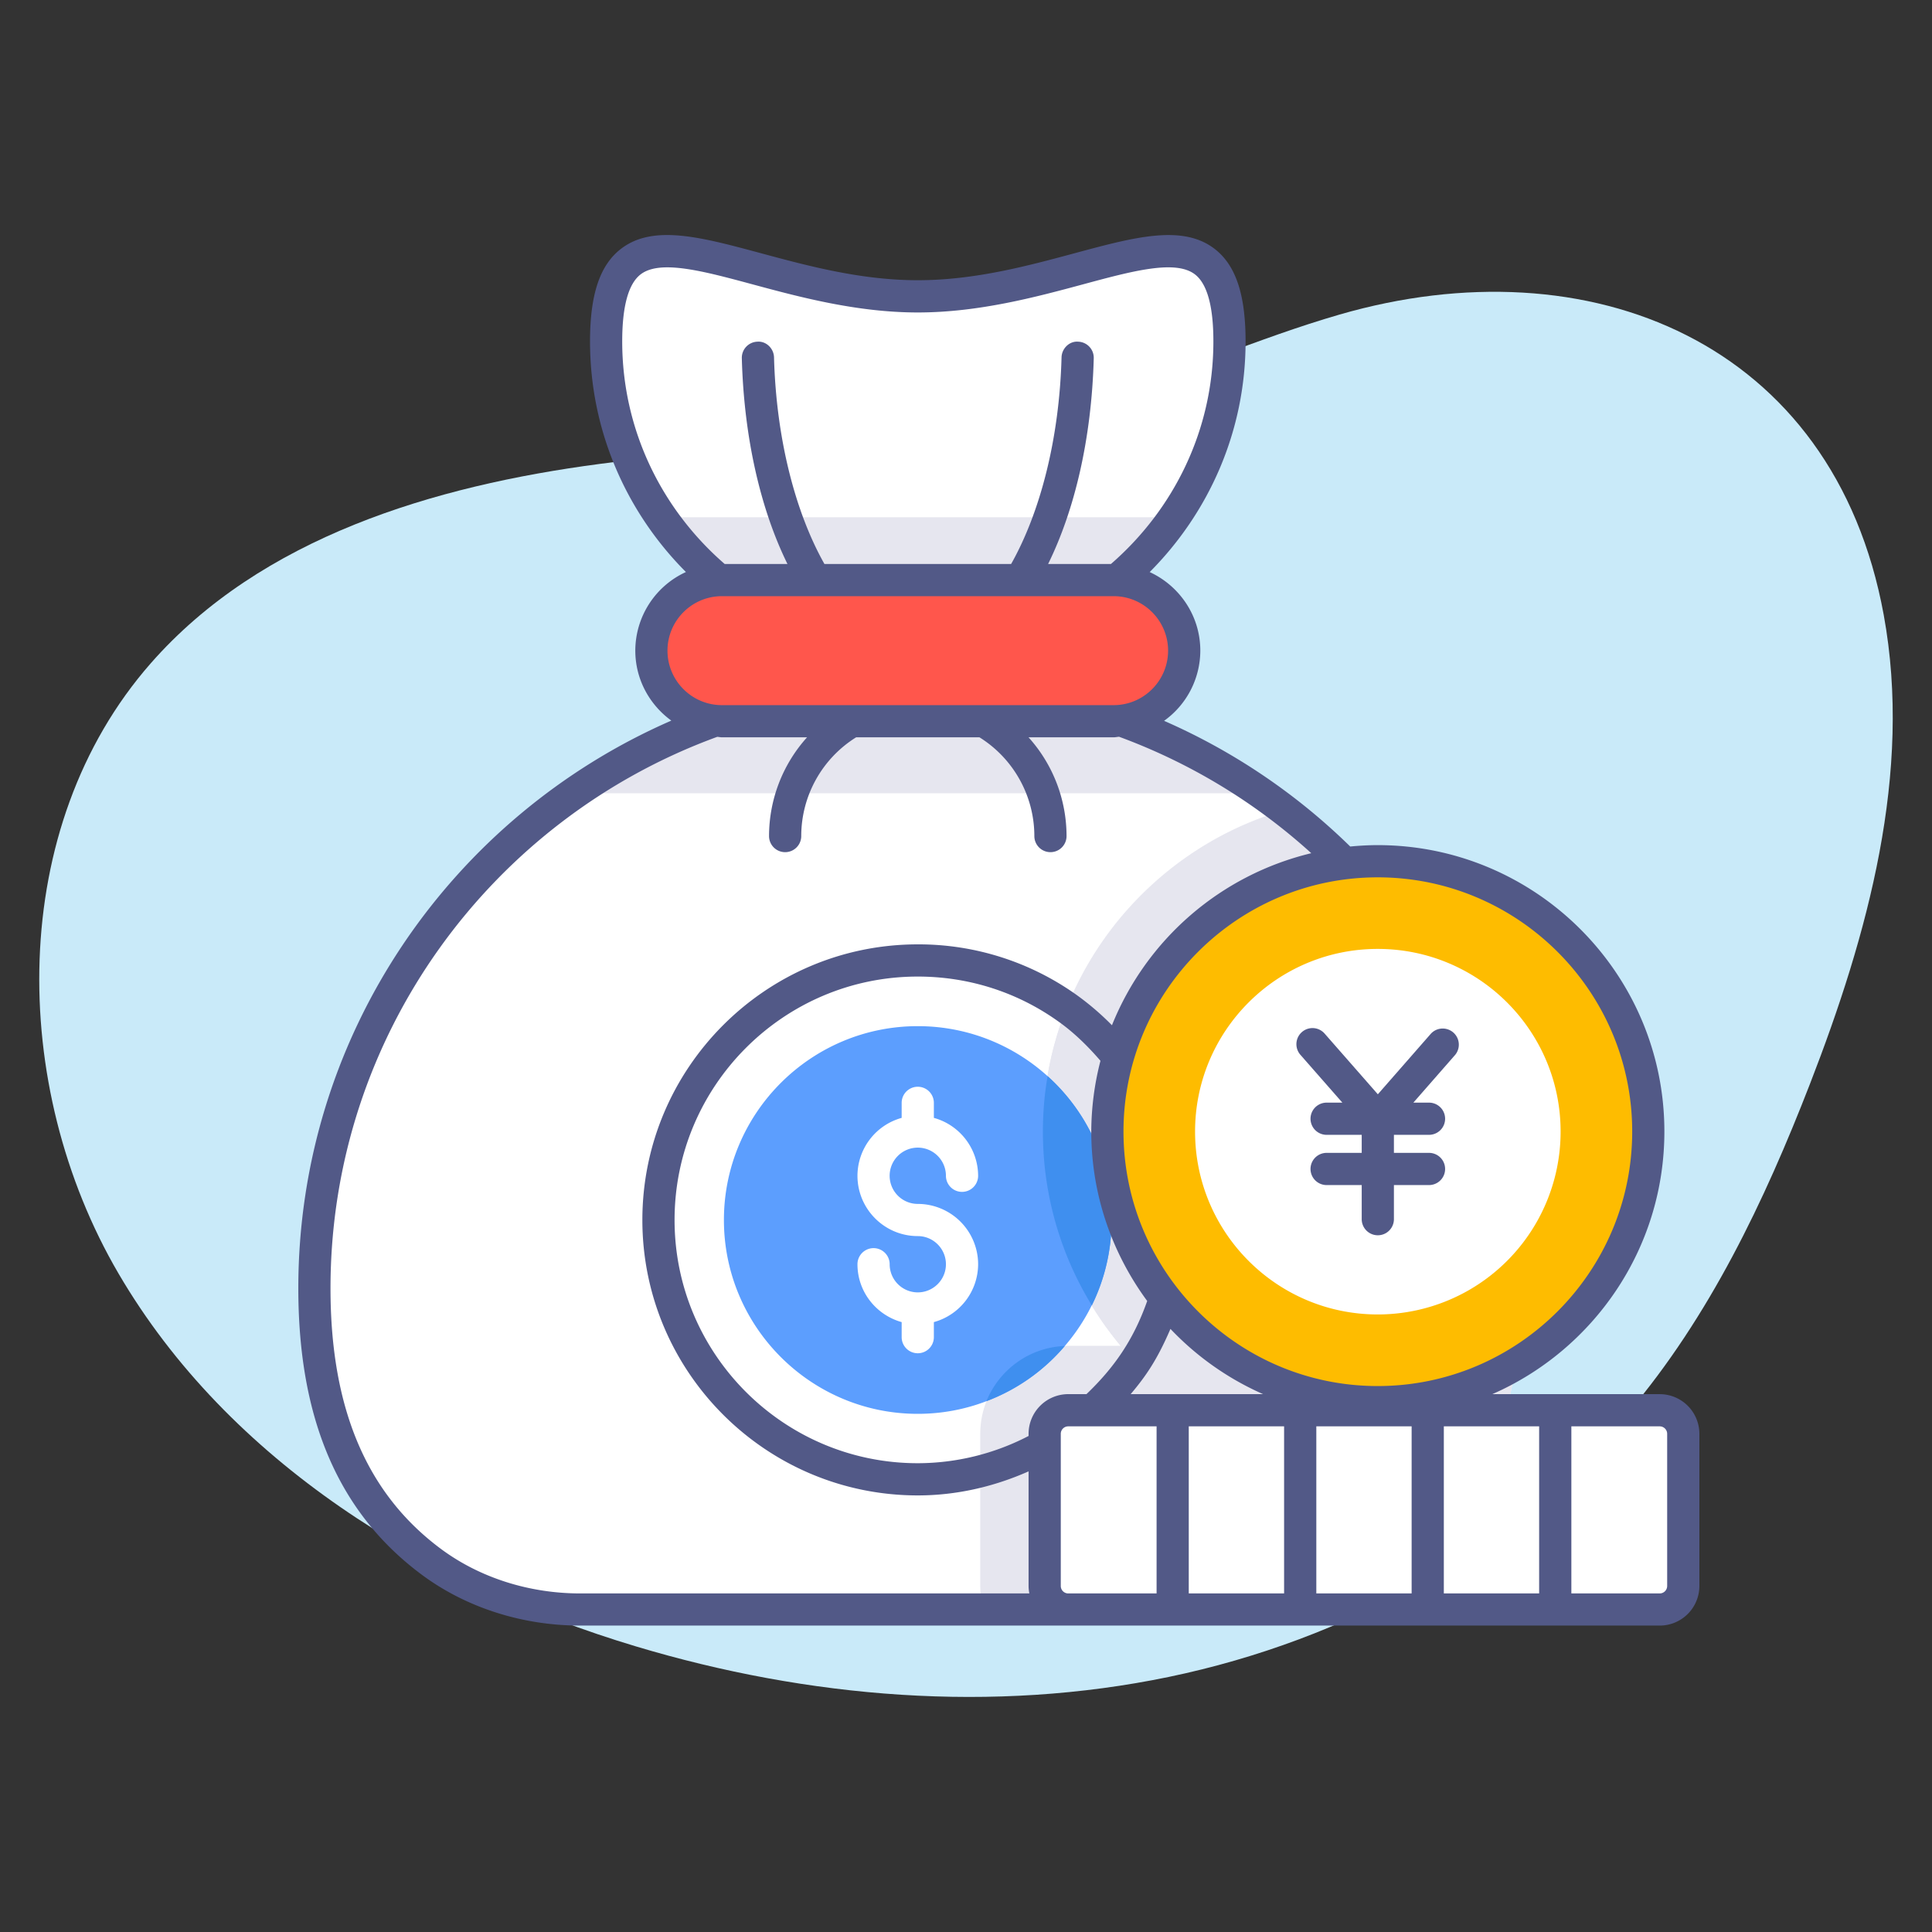 <svg xmlns="http://www.w3.org/2000/svg" width="512" height="512" viewBox="0 0 90 90" style="enable-background:new 0 0 512 512" xml:space="preserve"><rect x="0" y="0" width="90" height="90" fill="#333333" stroke="none"/><path d="M62.406 14.652c-3.826 1.106-7.475 2.768-11.304 3.865-7.499 2.15-15.43 2.074-23.164 3.094s-15.775 3.427-20.919 9.292C.335 38.524.404 50.581 5.524 59.331s14.385 14.45 24.094 17.363c8.026 2.408 16.637 3.127 24.841 1.421S70.43 72.192 75.849 65.8c3.786-4.467 6.344-9.84 8.463-15.299 2.704-6.966 4.784-14.507 3.439-21.857-2.33-12.733-13.735-17.349-25.345-13.992z" fill="#C9EAF9" data-original="#c9eaf9"/><path d="M70.863 60.012c0 .94-.05 1.84-.14 2.68-.19 1.75-.56 3.28-1.11 4.64-1.04 2.56-2.7 4.46-4.83 5.87-1.84 1.22-4.05 1.78-6.25 1.78h-31.51c-2.48 0-4.93-.74-6.92-2.22-3.43-2.54-5.46-6.52-5.46-12.75 0-15.53 12.6-28.11 28.11-28.11 6.44 0 12.39 2.17 17.13 5.82 6.68 5.14 10.98 13.21 10.98 22.29z" fill="#FFF" data-original="#ffffff"/><path d="M54.843 56.832c0 2.44-.72 4.71-1.97 6.61-2.17 3.3-5.89 5.47-10.12 5.47-6.67 0-12.08-5.41-12.08-12.08s5.41-12.09 12.08-12.09c2.58 0 4.98.81 6.94 2.2 3.11 2.18 5.15 5.8 5.15 9.89z" fill="#FFF" data-original="#ffffff"/><path d="M70.723 62.692c-.19 1.75-.56 3.28-1.11 4.64-1.04 2.56-2.7 4.46-4.83 5.87-1.84 1.22-4.05 1.78-6.25 1.78h-12.72c-.1-.35-.15-.72-.15-1.1v-7.09c0-2.26 1.84-4.1 4.1-4.1z" fill="#E6E6EF" data-original="#e6e6ef"/><path d="M70.863 60.012c0 2.9-.44 5.31-1.25 7.32-1.69.63-3.53.98-5.44.98-8.59 0-15.59-7-15.59-15.6 0-7.11 4.79-13.12 11.3-14.99 6.68 5.14 10.98 13.21 10.98 22.29zm-12.044-23.06a27.974 27.974 0 0 0-16.065-5.045 27.968 27.968 0 0 0-16.058 5.045z" fill="#E6E6EF" data-original="#e6e6ef"/><path d="M54.843 56.832c0 2.44-.72 4.71-1.97 6.61-2.66-2.8-4.29-6.58-4.29-10.73 0-2.04.39-3.98 1.11-5.77 3.11 2.18 5.15 5.8 5.15 9.89z" fill="#E6E6EF" data-original="#e6e6ef"/><path d="M51.783 56.832c0 2.24-.82 4.29-2.18 5.87a8.935 8.935 0 0 1-3.65 2.57c-.99.38-2.07.59-3.2.59-4.98 0-9.03-4.05-9.03-9.03s4.05-9.03 9.03-9.03 9.03 4.05 9.03 9.03z" fill="#5C9EFE" data-original="#5c9efe"/><path d="M42.753 56.083a1.311 1.311 0 1 1 1.312-1.311.75.75 0 0 0 1.5 0 2.809 2.809 0 0 0-2.062-2.697v-.7a.75.75 0 0 0-1.5 0v.7a2.807 2.807 0 0 0-2.059 2.696c0 1.55 1.26 2.811 2.809 2.811.724 0 1.312.588 1.312 1.311s-.588 1.311-1.312 1.311a1.311 1.311 0 0 1-1.309-1.311.75.75 0 0 0-1.5 0c0 1.288.875 2.365 2.059 2.696v.701a.75.75 0 0 0 1.5 0v-.701a2.807 2.807 0 0 0 2.062-2.696 2.815 2.815 0 0 0-2.812-2.81zM28.235 15.904c0-8.015 6.497-2.098 14.52-2.098 8.015 0 14.52-5.916 14.52 2.098 0 8.022-6.505 14.52-14.52 14.52-8.023 0-14.52-6.498-14.52-14.52z" fill="#FFF" data-original="#ffffff"/><path d="M30.767 24.095c2.615 3.821 7.005 6.329 11.987 6.329 4.977 0 9.369-2.508 11.985-6.329z" fill="#E6E6EF" data-original="#e6e6ef"/><path d="M55.164 30.31a3.288 3.288 0 0 1-3.288 3.288H33.632a3.288 3.288 0 1 1 0-6.576h18.245a3.288 3.288 0 0 1 3.287 3.288z" fill="#FF564C" data-original="#ff564c"/><path d="M49.603 62.702a8.935 8.935 0 0 1-3.65 2.57c.59-1.46 2-2.51 3.65-2.57z" fill="#3F8FEF" data-original="#3f8fef"/><path d="M78.413 66.792v7.089c0 .606-.491 1.097-1.097 1.097H49.761a1.097 1.097 0 0 1-1.097-1.097v-7.089c0-.606.491-1.097 1.097-1.097h27.555c.606 0 1.097.491 1.097 1.097z" fill="#FFF" data-original="#ffffff"/><path d="M51.783 56.832c0 1.43-.33 2.78-.92 3.98a15.434 15.434 0 0 1-2.28-8.1c0-.88.07-1.74.22-2.58a8.994 8.994 0 0 1 2.98 6.7z" fill="#3F8FEF" data-original="#3f8fef"/><path d="M76.783 52.711c0 6.965-5.642 12.607-12.607 12.607-6.95 0-12.591-5.642-12.591-12.607 0-6.95 5.642-12.591 12.591-12.591 6.966-.001 12.607 5.641 12.607 12.591z" fill="#FEBC00" data-original="#febc00"/><path d="M72.699 52.713a8.517 8.517 0 0 1-8.519 8.519c-4.696 0-8.509-3.813-8.509-8.519 0-4.696 3.813-8.509 8.509-8.509 4.706 0 8.519 3.813 8.519 8.509z" fill="#FFF" data-original="#ffffff"/><g fill="#525987"><path d="M77.316 64.945h-7.799c4.713-2.065 8.016-6.769 8.016-12.235 0-7.356-5.992-13.341-13.357-13.341-.431 0-.856.025-1.277.065a29.03 29.03 0 0 0-8.672-5.855 4.027 4.027 0 0 0 1.688-3.27c0-1.625-.97-3.02-2.358-3.66 2.751-2.76 4.467-6.55 4.467-10.746 0-2.187-.46-3.557-1.448-4.314-1.496-1.146-3.718-.547-6.526.21-2.182.588-4.654 1.255-7.295 1.255-2.644 0-5.117-.667-7.3-1.256-2.81-.757-5.027-1.356-6.522-.21-.987.756-1.447 2.127-1.447 4.314 0 4.196 1.716 7.986 4.467 10.745a4.036 4.036 0 0 0-2.358 3.66c0 1.343.666 2.527 1.678 3.262-10.209 4.45-17.376 14.615-17.376 26.444 0 6.111 1.885 10.478 5.763 13.352 2.053 1.522 4.67 2.361 7.367 2.361h50.29a1.849 1.849 0 0 0 1.847-1.847V66.79a1.85 1.85 0 0 0-1.848-1.845zm-24.646 0c.73-.863 1.247-1.629 1.854-3.04a13.38 13.38 0 0 0 4.318 3.04zm-4.755 1.847v.101a11.229 11.229 0 0 1-5.162 1.269c-6.247 0-11.329-5.083-11.329-11.33 0-6.253 5.082-11.34 11.329-11.34 2.354 0 4.604.713 6.51 2.064.759.532 1.409 1.174 2.001 1.86a13.258 13.258 0 0 0-.428 3.293c0 2.956.976 5.681 2.605 7.896-.646 1.834-1.554 3.117-2.829 4.339h-.85a1.85 1.85 0 0 0-1.847 1.848zm17.844-.347v7.783h-4.44v-7.783zm1.5 0h4.44v7.783h-4.44zm8.775-13.734c0 6.538-5.319 11.857-11.857 11.857-6.529 0-11.841-5.319-11.841-11.857 0-6.529 5.312-11.841 11.841-11.841 6.537-.001 11.857 5.311 11.857 11.841zM28.985 15.904c0-1.636.289-2.687.86-3.124.302-.231.726-.326 1.241-.326 1.032 0 2.435.378 3.978.794 2.16.583 4.848 1.308 7.69 1.308 2.839 0 5.526-.725 7.686-1.307 2.313-.625 4.314-1.165 5.224-.468.571.438.86 1.488.86 3.124 0 4.146-1.863 7.843-4.772 10.368h-2.927c1.239-2.518 2.025-5.838 2.126-9.586a.75.75 0 0 0-.729-.77c-.403-.034-.76.315-.771.729-.102 3.818-1.004 7.243-2.348 9.626h-8.698c-1.344-2.383-2.246-5.809-2.348-9.626-.011-.414-.366-.761-.771-.729a.75.75 0 0 0-.729.77c.101 3.748.887 7.068 2.126 9.586h-2.924c-2.911-2.524-4.774-6.222-4.774-10.369zm4.646 11.868h18.245c1.399 0 2.538 1.138 2.538 2.538s-1.139 2.538-2.538 2.538H33.631c-1.399 0-2.537-1.138-2.537-2.538s1.138-2.538 2.537-2.538zm-13.08 44.39c-3.469-2.571-5.155-6.544-5.155-12.147 0-11.802 7.522-21.862 18.016-25.69.074.004.144.022.219.022h3.965a6.88 6.88 0 0 0-1.771 4.6.75.75 0 0 0 1.5 0 5.426 5.426 0 0 1 2.557-4.6h5.745a5.426 5.426 0 0 1 2.557 4.6.75.75 0 0 0 1.5 0 6.88 6.88 0 0 0-1.771-4.6h3.964c.087 0 .168-.02.254-.026a27.401 27.401 0 0 1 8.953 5.424 13.378 13.378 0 0 0-9.285 8.015 12.75 12.75 0 0 0-1.672-1.43 12.67 12.67 0 0 0-7.374-2.338c-7.074 0-12.829 5.76-12.829 12.84 0 7.075 5.755 12.83 12.829 12.83 1.814 0 3.557-.41 5.162-1.12v5.339c0 .119.014.234.035.347H27.026c-2.378 0-4.678-.734-6.475-2.066zm28.864 1.719v-7.089c0-.191.155-.347.347-.347h4.116v7.783h-4.116a.347.347 0 0 1-.347-.347zm7.574.347h-1.612v-7.783h4.441v7.783zm20.674-.347a.347.347 0 0 1-.347.347H73.2v-7.783h4.116c.191 0 .347.156.347.347z" data-original="#525987"/><path d="M62.532 51.365h-.733a.75.75 0 0 0 0 1.5h1.635v.84h-1.635a.75.75 0 0 0 0 1.5h1.635v1.589a.75.75 0 0 0 1.5 0v-1.589h1.635a.75.75 0 0 0 0-1.5h-1.635v-.84h1.635a.75.75 0 0 0 0-1.5h-.729l1.95-2.228a.751.751 0 0 0-1.129-.989l-2.476 2.828-2.48-2.829a.75.75 0 1 0-1.127.99z" data-original="#525987"/></g></svg>